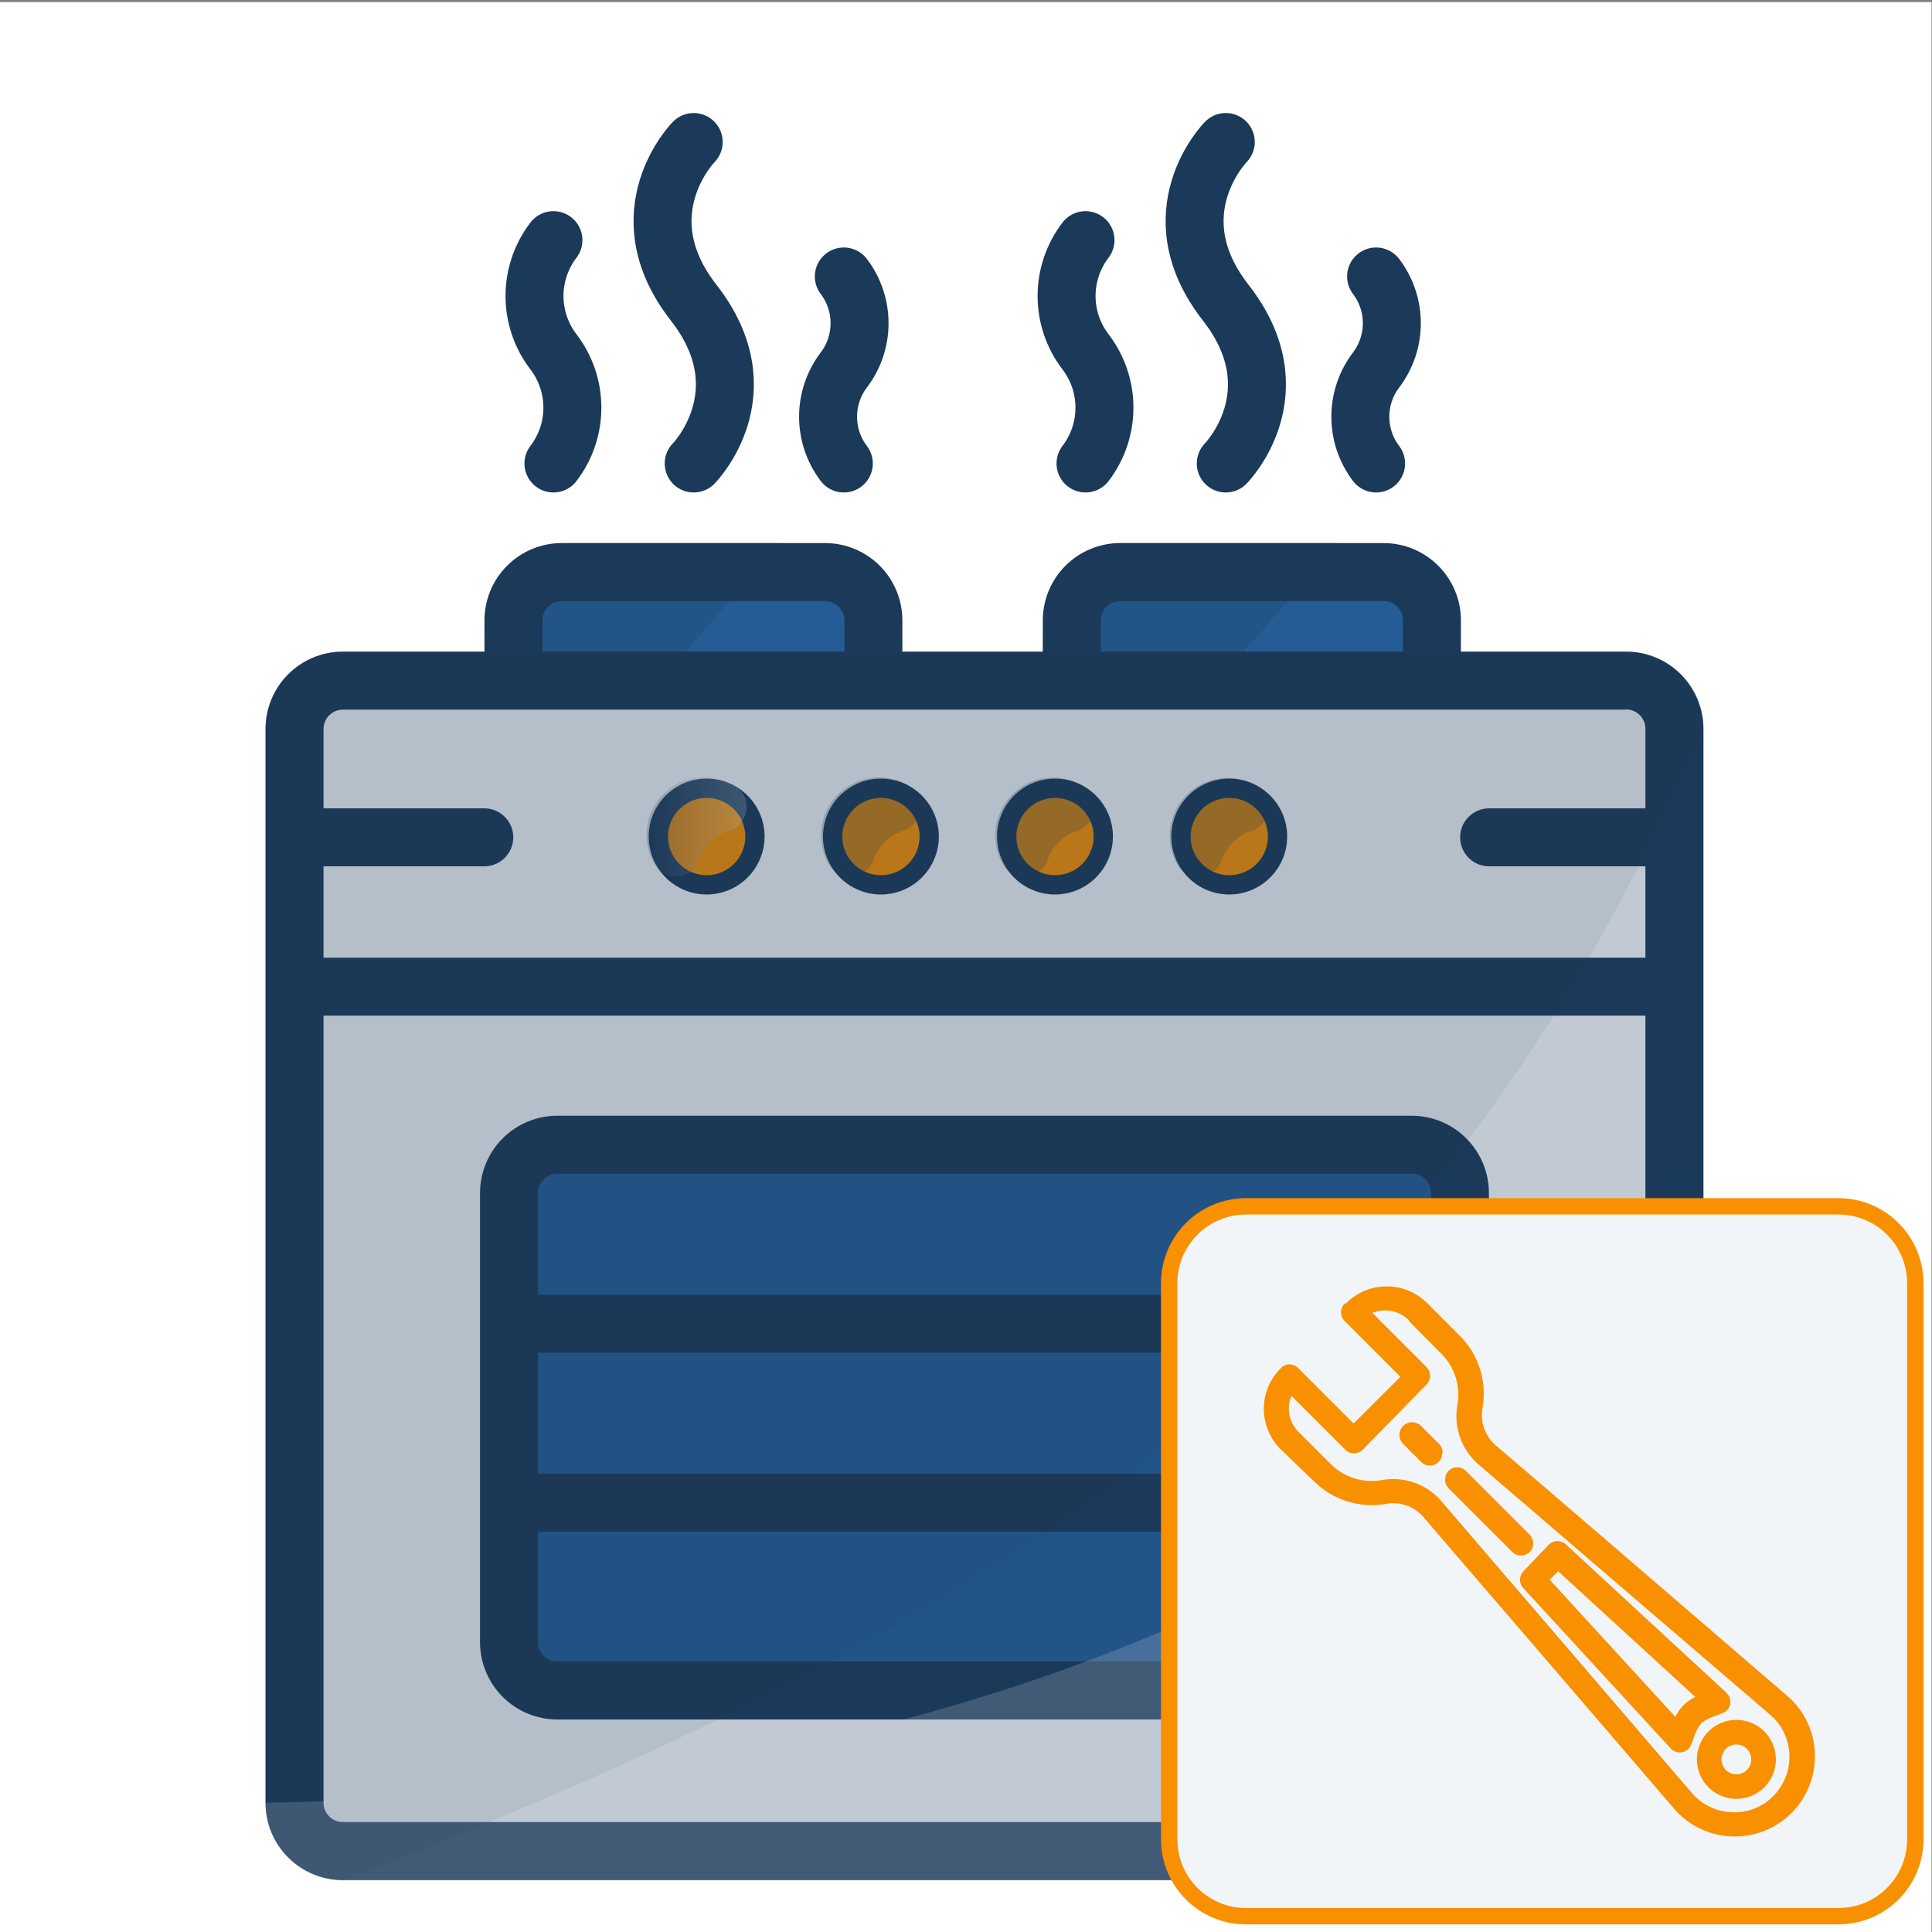 <?xml version="1.0" encoding="UTF-8" standalone="no"?>
<svg
   xmlns:dc="http://purl.org/dc/elements/1.1/"
   xmlns:cc="http://creativecommons.org/ns#"
   xmlns:rdf="http://www.w3.org/1999/02/22-rdf-syntax-ns#"
   xmlns:svg="http://www.w3.org/2000/svg"
   xmlns="http://www.w3.org/2000/svg"
   xmlns:sodipodi="http://sodipodi.sourceforge.net/DTD/sodipodi-0.dtd"
   xmlns:inkscape="http://www.inkscape.org/namespaces/inkscape"
   width="100"
   height="100"
   viewBox="0 0 100 100"
   fill="none"
   version="1.1"
   id="svg1127"
   sodipodi:docname="plita-dev.svg"
   inkscape:version="1.0.2-2 (e86c870879, 2021-01-15)">
  <rect x="0" y="0" width="100" height="100" fill="#808080" stroke="none"/>
  <sodipodi:namedview
     pagecolor="#ffffff"
     bordercolor="#666666"
     borderopacity="1"
     objecttolerance="10"
     gridtolerance="10"
     guidetolerance="10"
     inkscape:pageopacity="0"
     inkscape:pageshadow="2"
     inkscape:window-width="1359"
     inkscape:window-height="856"
     id="namedview1129"
     showgrid="false"
     inkscape:zoom="2.8991378"
     inkscape:cx="-11.277615"
     inkscape:cy="61.314015"
     inkscape:window-x="0"
     inkscape:window-y="0"
     inkscape:window-maximized="0"
     inkscape:current-layer="svg1127" />
  <g
     clip-path="url(#clip0_8165_32159)"
     id="g1075"
     transform="translate(-0.024,0.11)">
    <rect
       width="100"
       height="100"
       fill="#ffffff"
       id="rect983"
       x="0"
       y="0" />
    <path
       d="m 42.74,29.46 h -13.64 c -1.386,0 -2.51,1.124 -2.51,2.51 v 18.09 c 0,1.386 1.124,2.51 2.51,2.51 h 13.64 c 1.386,0 2.51,-1.124 2.51,-2.51 V 31.97 c 0,-1.386 -1.124,-2.51 -2.51,-2.51 z"
       fill="#255c95"
       id="path985" />
    <path
       d="m 42.73,31 c 0.265,0 0.52,0.105 0.707,0.293 0.188,0.188 0.293,0.442 0.293,0.707 v 18.06 c 0,0.265 -0.105,0.52 -0.293,0.707 -0.188,0.188 -0.442,0.293 -0.707,0.293 h -13.63 c -0.265,0 -0.519,-0.105 -0.707,-0.293 C 28.206,50.58 28.1,50.325 28.1,50.06 V 32 c 0,-0.265 0.105,-0.52 0.293,-0.707 C 28.581,31.105 28.835,31 29.1,31 Z m 0,-3 h -13.63 c -1.061,0 -2.078,0.421 -2.828,1.172 -0.75,0.75 -1.172,1.768 -1.172,2.828 v 18.06 c 0,1.061 0.421,2.078 1.172,2.828 0.75,0.75 1.768,1.172 2.828,1.172 h 13.63 c 1.061,0 2.078,-0.421 2.829,-1.172 0.75,-0.75 1.171,-1.768 1.171,-2.828 V 32 c 0,-1.061 -0.421,-2.078 -1.171,-2.828 C 44.808,28.421 43.791,28 42.73,28 Z"
       fill="#1b3958"
       id="path987" />
    <path
       d="m 71.64,29.46 h -13.64 c -1.386,0 -2.51,1.124 -2.51,2.51 v 18.09 c 0,1.386 1.124,2.51 2.51,2.51 h 13.64 c 1.386,0 2.51,-1.124 2.51,-2.51 V 31.97 c 0,-1.386 -1.124,-2.51 -2.51,-2.51 z"
       fill="#255c95"
       id="path989" />
    <path
       d="m 71.64,31 c 0.265,0 0.52,0.105 0.707,0.293 C 72.535,31.48 72.64,31.735 72.64,32 v 18.06 c 0,0.265 -0.105,0.52 -0.293,0.707 C 72.16,50.955 71.905,51.06 71.64,51.06 H 58 c -0.265,0 -0.52,-0.105 -0.707,-0.293 C 57.105,50.58 57,50.325 57,50.06 V 32 c 0,-0.265 0.105,-0.52 0.293,-0.707 C 57.48,31.105 57.735,31 58,31 Z m 0,-3 H 58 c -1.061,0 -2.078,0.421 -2.828,1.172 C 54.421,29.922 54,30.939 54,32 v 18.06 c 0,1.061 0.421,2.078 1.172,2.828 C 55.922,53.639 56.939,54.06 58,54.06 h 13.64 c 1.061,0 2.078,-0.421 2.828,-1.172 C 75.219,52.138 75.64,51.121 75.64,50.06 V 32 c 0,-1.061 -0.421,-2.078 -1.172,-2.828 C 73.718,28.421 72.701,28 71.64,28 Z"
       fill="#1b3958"
       id="path991" />
    <path
       d="m 84.2,35.11 h -66.43 c -1.386,0 -2.51,1.124 -2.51,2.51 v 55.59 c 0,1.386 1.124,2.51 2.51,2.51 h 66.43 c 1.386,0 2.51,-1.124 2.51,-2.51 V 37.62 c 0,-1.386 -1.124,-2.51 -2.51,-2.51 z"
       fill="#f2f5f7"
       id="path993" />
    <path
       d="m 84.19,36.61 c 0.265,0 0.52,0.105 0.707,0.293 0.188,0.188 0.293,0.442 0.293,0.707 V 93.2 c 0,0.265 -0.105,0.52 -0.293,0.707 C 84.71,94.095 84.455,94.2 84.19,94.2 h -66.42 C 17.505,94.2 17.251,94.095 17.063,93.907 16.875,93.72 16.77,93.465 16.77,93.2 V 37.62 c 0,-0.265 0.105,-0.52 0.293,-0.707 0.188,-0.188 0.442,-0.293 0.707,-0.293 h 66.42 z m 0,-2.99 h -66.42 c -1.061,0 -2.078,0.421 -2.828,1.172 -0.75,0.75 -1.172,1.768 -1.172,2.828 V 93.2 c 0,1.061 0.421,2.078 1.172,2.828 0.75,0.75 1.768,1.172 2.828,1.172 h 66.42 c 1.061,0 2.078,-0.421 2.829,-1.172 0.75,-0.75 1.171,-1.768 1.171,-2.828 V 37.62 c 0,-1.061 -0.421,-2.078 -1.171,-2.828 C 86.268,34.041 85.251,33.62 84.19,33.62 Z"
       fill="#1b3958"
       id="path995" />
    <path
       d="M 73.09,59.13 H 28.87 c -1.386,0 -2.51,1.124 -2.51,2.51 V 84.9 c 0,1.386 1.124,2.51 2.51,2.51 h 44.22 c 1.386,0 2.51,-1.124 2.51,-2.51 V 61.64 c 0,-1.386 -1.124,-2.51 -2.51,-2.51 z"
       fill="#255c95"
       id="path997" />
    <path
       d="m 73.09,60.63 c 0.265,0 0.52,0.105 0.707,0.293 0.188,0.188 0.293,0.442 0.293,0.707 v 23.26 c 0,0.265 -0.105,0.52 -0.293,0.707 -0.188,0.188 -0.442,0.293 -0.707,0.293 h -44.22 c -0.265,0 -0.52,-0.105 -0.707,-0.293 C 27.976,85.41 27.87,85.155 27.87,84.89 V 61.64 c 0,-0.265 0.105,-0.52 0.293,-0.707 0.188,-0.188 0.442,-0.293 0.707,-0.293 h 44.22 z m 0,-2.99 h -44.22 c -1.061,0 -2.078,0.421 -2.828,1.172 -0.75,0.75 -1.172,1.768 -1.172,2.828 v 23.25 c 0,1.061 0.421,2.078 1.172,2.828 0.75,0.75 1.768,1.172 2.828,1.172 h 44.22 c 1.061,0 2.078,-0.421 2.828,-1.172 0.75,-0.75 1.172,-1.768 1.172,-2.828 V 61.64 c 0,-1.061 -0.421,-2.078 -1.172,-2.828 C 75.168,58.061 74.151,57.64 73.09,57.64 Z"
       fill="#1b3958"
       id="path999" />
    <path
       d="m 36.6,45.77 c 1.403,0 2.54,-1.137 2.54,-2.54 0,-1.403 -1.137,-2.54 -2.54,-2.54 -1.403,0 -2.54,1.137 -2.54,2.54 0,1.403 1.137,2.54 2.54,2.54 z"
       fill="#f99000"
       id="path1001" />
    <path
       d="m 36.6,41.19 c 0.396,0 0.782,0.117 1.111,0.337 0.329,0.22 0.585,0.532 0.737,0.898 0.151,0.365 0.191,0.767 0.114,1.155 -0.077,0.388 -0.268,0.744 -0.547,1.024 -0.28,0.28 -0.636,0.47 -1.024,0.547 -0.388,0.077 -0.79,0.038 -1.156,-0.114 -0.365,-0.151 -0.678,-0.408 -0.897,-0.737 -0.22,-0.329 -0.337,-0.716 -0.337,-1.111 0,-0.53 0.211,-1.039 0.586,-1.414 0.375,-0.375 0.884,-0.586 1.414,-0.586 z m 0,-1 c -0.593,0 -1.173,0.176 -1.667,0.506 -0.493,0.33 -0.878,0.798 -1.105,1.346 -0.227,0.548 -0.286,1.151 -0.171,1.733 0.116,0.582 0.401,1.117 0.821,1.536 0.42,0.42 0.954,0.705 1.536,0.821 0.582,0.116 1.185,0.056 1.733,-0.171 0.548,-0.227 1.017,-0.612 1.346,-1.105 0.33,-0.493 0.506,-1.073 0.506,-1.667 0,-0.796 -0.316,-1.559 -0.879,-2.121 C 38.159,40.506 37.396,40.19 36.6,40.19 Z"
       fill="#1b3958"
       id="path1003" />
    <path
       d="m 45.62,45.77 c 1.403,0 2.54,-1.137 2.54,-2.54 0,-1.403 -1.137,-2.54 -2.54,-2.54 -1.403,0 -2.54,1.137 -2.54,2.54 0,1.403 1.137,2.54 2.54,2.54 z"
       fill="#f99000"
       id="path1005" />
    <path
       d="m 45.62,41.19 c 0.396,0 0.782,0.117 1.111,0.337 0.329,0.22 0.585,0.532 0.737,0.898 0.151,0.365 0.191,0.767 0.114,1.155 -0.077,0.388 -0.268,0.744 -0.547,1.024 -0.28,0.28 -0.636,0.47 -1.024,0.547 -0.388,0.077 -0.79,0.038 -1.155,-0.114 -0.365,-0.151 -0.678,-0.408 -0.898,-0.737 -0.22,-0.329 -0.337,-0.716 -0.337,-1.111 0,-0.53 0.211,-1.039 0.586,-1.414 0.375,-0.375 0.884,-0.586 1.414,-0.586 z m 0,-1 c -0.593,0 -1.173,0.176 -1.667,0.506 -0.493,0.33 -0.878,0.798 -1.105,1.346 -0.227,0.548 -0.286,1.151 -0.171,1.733 0.116,0.582 0.401,1.117 0.821,1.536 0.42,0.42 0.954,0.705 1.536,0.821 0.582,0.116 1.185,0.056 1.733,-0.171 0.548,-0.227 1.017,-0.612 1.346,-1.105 0.33,-0.493 0.506,-1.073 0.506,-1.667 0,-0.796 -0.316,-1.559 -0.879,-2.121 C 47.179,40.506 46.416,40.19 45.62,40.19 Z"
       fill="#1b3958"
       id="path1007" />
    <path
       d="m 54.63,45.77 c 1.403,0 2.54,-1.137 2.54,-2.54 0,-1.403 -1.137,-2.54 -2.54,-2.54 -1.403,0 -2.54,1.137 -2.54,2.54 0,1.403 1.137,2.54 2.54,2.54 z"
       fill="#f99000"
       id="path1009" />
    <path
       d="m 54.63,41.19 c 0.396,0 0.782,0.117 1.111,0.337 0.329,0.22 0.585,0.532 0.737,0.898 0.151,0.365 0.191,0.767 0.114,1.155 -0.077,0.388 -0.268,0.744 -0.547,1.024 -0.28,0.28 -0.636,0.47 -1.024,0.547 -0.388,0.077 -0.79,0.038 -1.155,-0.114 C 53.499,44.886 53.187,44.63 52.967,44.301 52.747,43.972 52.63,43.586 52.63,43.19 c 0,-0.53 0.211,-1.039 0.586,-1.414 C 53.591,41.401 54.1,41.19 54.63,41.19 Z m 0,-1 c -0.593,0 -1.173,0.176 -1.667,0.506 -0.493,0.33 -0.878,0.798 -1.105,1.346 -0.227,0.548 -0.286,1.151 -0.171,1.733 0.116,0.582 0.402,1.117 0.821,1.536 0.42,0.42 0.954,0.705 1.536,0.821 0.582,0.116 1.185,0.056 1.733,-0.171 0.548,-0.227 1.017,-0.612 1.346,-1.105 0.33,-0.493 0.506,-1.073 0.506,-1.667 0,-0.796 -0.316,-1.559 -0.879,-2.121 C 56.189,40.506 55.426,40.19 54.63,40.19 Z"
       fill="#1b3958"
       id="path1011" />
    <path
       d="m 63.65,45.77 c 1.403,0 2.54,-1.137 2.54,-2.54 0,-1.403 -1.137,-2.54 -2.54,-2.54 -1.403,0 -2.54,1.137 -2.54,2.54 0,1.403 1.137,2.54 2.54,2.54 z"
       fill="#f99000"
       id="path1013" />
    <path
       d="m 63.65,41.19 c 0.396,0 0.782,0.117 1.111,0.337 0.329,0.22 0.585,0.532 0.737,0.898 0.151,0.365 0.191,0.767 0.114,1.155 -0.077,0.388 -0.268,0.744 -0.547,1.024 -0.28,0.28 -0.636,0.47 -1.024,0.547 -0.388,0.077 -0.79,0.038 -1.155,-0.114 C 62.519,44.886 62.207,44.63 61.987,44.301 61.767,43.972 61.65,43.586 61.65,43.19 c 0,-0.53 0.211,-1.039 0.586,-1.414 C 62.611,41.401 63.12,41.19 63.65,41.19 Z m 0,-1 c -0.593,0 -1.173,0.176 -1.667,0.506 -0.493,0.33 -0.878,0.798 -1.105,1.346 -0.227,0.548 -0.286,1.151 -0.171,1.733 0.116,0.582 0.401,1.117 0.821,1.536 0.42,0.42 0.954,0.705 1.536,0.821 0.582,0.116 1.185,0.056 1.733,-0.171 0.548,-0.227 1.017,-0.612 1.346,-1.105 0.33,-0.493 0.506,-1.073 0.506,-1.667 0,-0.796 -0.316,-1.559 -0.879,-2.121 C 65.209,40.506 64.446,40.19 63.65,40.19 Z"
       fill="#1b3958"
       id="path1015" />
    <g
       style="mix-blend-mode:screen"
       opacity="0.48"
       id="g1019">
      <path
         style="mix-blend-mode:screen;fill:url(#paint0_linear_8165_32159)"
         opacity="0.48"
         d="m 37.7,42.91 c -0.342,0.12 -0.652,0.316 -0.908,0.572 -0.256,0.256 -0.452,0.567 -0.572,0.908 -0.079,0.235 -0.224,0.442 -0.418,0.596 -0.194,0.154 -0.429,0.248 -0.675,0.272 -0.247,0.023 -0.495,-0.025 -0.714,-0.141 -0.22,-0.115 -0.401,-0.291 -0.522,-0.507 -0.33,-0.573 -0.462,-1.239 -0.375,-1.894 0.087,-0.656 0.389,-1.264 0.858,-1.73 0.469,-0.467 1.079,-0.765 1.734,-0.849 0.656,-0.084 1.321,0.051 1.893,0.384 0.226,0.126 0.408,0.317 0.525,0.548 0.117,0.231 0.162,0.491 0.129,0.748 -0.032,0.257 -0.14,0.498 -0.31,0.693 -0.17,0.195 -0.394,0.335 -0.644,0.401 z"
         fill="url(#paint0_linear_8165_32159)"
         id="path1017" />
    </g>
    <g
       style="mix-blend-mode:screen"
       opacity="0.48"
       id="g1023">
      <path
         style="mix-blend-mode:screen;fill:url(#paint1_linear_8165_32159)"
         opacity="0.48"
         d="m 46.72,42.91 c -0.342,0.12 -0.652,0.316 -0.908,0.572 -0.256,0.256 -0.452,0.567 -0.572,0.908 -0.079,0.235 -0.224,0.442 -0.418,0.596 -0.194,0.154 -0.429,0.248 -0.675,0.272 -0.247,0.023 -0.495,-0.025 -0.714,-0.141 -0.22,-0.115 -0.401,-0.291 -0.522,-0.507 -0.324,-0.571 -0.452,-1.233 -0.364,-1.883 0.088,-0.651 0.387,-1.255 0.852,-1.719 0.464,-0.464 1.068,-0.763 1.719,-0.852 0.651,-0.088 1.312,0.04 1.883,0.364 0.226,0.125 0.409,0.314 0.527,0.544 0.118,0.23 0.165,0.489 0.135,0.745 -0.03,0.256 -0.136,0.498 -0.303,0.694 -0.168,0.196 -0.39,0.338 -0.639,0.407 z"
         fill="url(#paint1_linear_8165_32159)"
         id="path1021" />
    </g>
    <g
       style="mix-blend-mode:screen"
       opacity="0.48"
       id="g1027">
      <path
         style="mix-blend-mode:screen;fill:url(#paint2_linear_8165_32159)"
         opacity="0.48"
         d="m 55.73,42.91 c -0.342,0.12 -0.652,0.316 -0.908,0.572 -0.256,0.256 -0.452,0.567 -0.572,0.908 -0.079,0.235 -0.224,0.442 -0.418,0.596 -0.194,0.154 -0.429,0.248 -0.675,0.272 -0.247,0.023 -0.495,-0.025 -0.714,-0.141 -0.22,-0.115 -0.401,-0.291 -0.522,-0.507 -0.321,-0.57 -0.447,-1.23 -0.359,-1.878 0.088,-0.648 0.386,-1.25 0.849,-1.714 0.462,-0.463 1.063,-0.763 1.711,-0.853 0.648,-0.09 1.308,0.034 1.879,0.354 0.226,0.124 0.41,0.312 0.529,0.541 0.119,0.229 0.167,0.488 0.138,0.744 -0.029,0.256 -0.133,0.498 -0.3,0.695 -0.167,0.197 -0.388,0.339 -0.636,0.41 z"
         fill="url(#paint2_linear_8165_32159)"
         id="path1025" />
    </g>
    <g
       style="mix-blend-mode:screen"
       opacity="0.48"
       id="g1031">
      <path
         style="mix-blend-mode:screen;fill:url(#paint3_linear_8165_32159)"
         opacity="0.48"
         d="m 64.75,42.91 c -0.342,0.12 -0.652,0.316 -0.908,0.572 -0.256,0.256 -0.452,0.567 -0.572,0.908 -0.079,0.235 -0.224,0.442 -0.418,0.596 -0.194,0.154 -0.429,0.248 -0.675,0.272 -0.247,0.023 -0.495,-0.025 -0.714,-0.141 -0.22,-0.115 -0.401,-0.291 -0.522,-0.507 -0.316,-0.568 -0.438,-1.224 -0.349,-1.867 0.089,-0.644 0.385,-1.242 0.843,-1.703 0.458,-0.461 1.053,-0.761 1.697,-0.855 0.643,-0.094 1.3,0.024 1.87,0.336 0.226,0.122 0.411,0.309 0.531,0.537 0.12,0.228 0.17,0.486 0.143,0.742 -0.027,0.256 -0.129,0.498 -0.293,0.696 -0.165,0.198 -0.384,0.342 -0.631,0.415 z"
         fill="url(#paint3_linear_8165_32159)"
         id="path1029" />
    </g>
    <path
       d="m 28.67,23.88 c 0.636,-0.829 0.98,-1.845 0.98,-2.89 0,-1.045 -0.345,-2.061 -0.98,-2.89 -0.636,-0.829 -0.98,-1.845 -0.98,-2.89 0,-1.045 0.345,-2.061 0.98,-2.89"
       stroke="#1b3958"
       stroke-width="3"
       stroke-miterlimit="10"
       stroke-linecap="round"
       id="path1033" />
    <path
       d="m 43.7,23.88 c -0.529,-0.696 -0.815,-1.546 -0.815,-2.42 0,-0.874 0.286,-1.724 0.815,-2.42 0.529,-0.696 0.815,-1.546 0.815,-2.42 0,-0.874 -0.286,-1.724 -0.815,-2.42"
       stroke="#1b3958"
       stroke-width="3"
       stroke-miterlimit="10"
       stroke-linecap="round"
       id="path1035" />
    <path
       d="m 35.93,23.88 c 0,0 3.63,-3.67 0,-8.32 -3.63,-4.65 0,-8.32 0,-8.32"
       stroke="#1b3958"
       stroke-width="3"
       stroke-miterlimit="10"
       stroke-linecap="round"
       id="path1037" />
    <path
       d="m 56.21,23.88 c 0.636,-0.829 0.98,-1.845 0.98,-2.89 0,-1.045 -0.345,-2.061 -0.98,-2.89 -0.636,-0.829 -0.98,-1.845 -0.98,-2.89 0,-1.045 0.345,-2.061 0.98,-2.89"
       stroke="#1b3958"
       stroke-width="3"
       stroke-miterlimit="10"
       stroke-linecap="round"
       id="path1039" />
    <path
       d="m 71.25,23.88 c -0.529,-0.696 -0.815,-1.546 -0.815,-2.42 0,-0.874 0.286,-1.724 0.815,-2.42 0.529,-0.696 0.815,-1.546 0.815,-2.42 0,-0.874 -0.286,-1.724 -0.815,-2.42"
       stroke="#1b3958"
       stroke-width="3"
       stroke-miterlimit="10"
       stroke-linecap="round"
       id="path1041" />
    <path
       d="m 63.47,23.88 c 0,0 3.63,-3.67 0,-8.32 -3.63,-4.65 0,-8.32 0,-8.32"
       stroke="#1b3958"
       stroke-width="3"
       stroke-miterlimit="10"
       stroke-linecap="round"
       id="path1043" />
    <path
       d="m 15.16,50.96 h 71.64"
       stroke="#1b3958"
       stroke-width="3"
       stroke-miterlimit="10"
       id="path1045" />
    <path
       d="m 16.55,43.23 h 8.54"
       stroke="#1b3958"
       stroke-width="3"
       stroke-miterlimit="10"
       stroke-linecap="round"
       id="path1047" />
    <path
       d="m 77.1,43.23 h 8.54"
       stroke="#1b3958"
       stroke-width="3"
       stroke-miterlimit="10"
       stroke-linecap="round"
       id="path1049" />
    <g
       style="mix-blend-mode:hard-light"
       opacity="0.48"
       id="g1053">
      <path
         style="mix-blend-mode:hard-light;fill:url(#paint4_linear_8165_32159)"
         opacity="0.48"
         d="m 29.1,28 c -2.22,0 -4,2.18 -4,4.86 v 0.78 h 10.41 l 4.82,-5.64 z"
         fill="url(#paint4_linear_8165_32159)"
         id="path1051" />
    </g>
    <g
       style="mix-blend-mode:hard-light"
       opacity="0.48"
       id="g1057">
      <path
         style="mix-blend-mode:hard-light;fill:url(#paint5_linear_8165_32159)"
         opacity="0.48"
         d="m 58,28 c -2.22,0 -4,2.18 -4,4.86 v 0.78 H 64.41 L 69.23,28 Z"
         fill="url(#paint5_linear_8165_32159)"
         id="path1055" />
    </g>
    <path
       d="M 26.61,68.41 H 74.75"
       stroke="#1b3958"
       stroke-width="3"
       stroke-miterlimit="10"
       stroke-linecap="round"
       id="path1059" />
    <path
       d="M 26.61,77.67 H 74.75"
       stroke="#1b3958"
       stroke-width="3"
       stroke-miterlimit="10"
       stroke-linecap="round"
       id="path1061" />
    <g
       style="mix-blend-mode:hard-light"
       opacity="0.48"
       id="g1065">
      <path
         style="mix-blend-mode:hard-light;fill:url(#paint6_linear_8165_32159)"
         opacity="0.48"
         d="M 88.21,64.66 V 93.2 c 0,1.061 -0.421,2.078 -1.172,2.828 C 86.288,96.779 85.271,97.2 84.21,97.2 H 17.77 c -1.061,0 -2.078,-0.421 -2.828,-1.172 C 14.192,95.278 13.77,94.261 13.77,93.2 71.7,92.25 88.21,62.44 88.21,64.66 Z"
         fill="url(#paint6_linear_8165_32159)"
         id="path1063" />
    </g>
    <g
       style="mix-blend-mode:multiply"
       opacity="0.48"
       id="g1069">
      <path
         style="mix-blend-mode:multiply;fill:url(#paint7_linear_8165_32159)"
         opacity="0.48"
         d="m 84.2,33.61 h -66.43 c -2.215,0 -4.01,1.795 -4.01,4.01 v 55.59 c 0,2.215 1.795,4.01 4.01,4.01 h 66.43 c 2.215,0 4.01,-1.795 4.01,-4.01 V 37.62 c 0,-2.215 -1.795,-4.01 -4.01,-4.01 z"
         fill="url(#paint7_linear_8165_32159)"
         id="path1067" />
    </g>
    <g
       style="mix-blend-mode:hard-light"
       opacity="0.27"
       id="g1073">
      <path
         style="mix-blend-mode:hard-light;fill:url(#paint8_linear_8165_32159)"
         opacity="0.27"
         d="m 17.77,97.22 c -1.061,0 -2.078,-0.421 -2.828,-1.172 -0.75,-0.75 -1.172,-1.768 -1.172,-2.828 v -55.6 c 0,-1.061 0.421,-2.078 1.172,-2.828 0.75,-0.75 1.768,-1.172 2.828,-1.172 h 66.42 c 1.061,0 2.078,0.421 2.829,1.172 0.75,0.75 1.171,1.768 1.171,2.828 -12.81,29.64 -32.56,45.1 -70.42,59.6 z"
         fill="url(#paint8_linear_8165_32159)"
         id="path1071" />
    </g>
  </g>
  <defs
     id="defs1125">
    <linearGradient
       id="paint0_linear_8165_32159"
       x1="33.56"
       y1="42.73"
       x2="38.65"
       y2="42.73"
       gradientUnits="userSpaceOnUse">
      <stop
         stop-color="#1B3958"
         id="stop1077" />
      <stop
         offset="1"
         stop-color="#F2F5F7"
         id="stop1079" />
    </linearGradient>
    <linearGradient
       id="paint1_linear_8165_32159"
       x1="261.897"
       y1="259.534"
       x2="288.07"
       y2="259.534"
       gradientUnits="userSpaceOnUse">
      <stop
         stop-color="#1B3958"
         id="stop1082" />
      <stop
         offset="1"
         stop-color="#F2F5F7"
         id="stop1084" />
    </linearGradient>
    <linearGradient
       id="paint2_linear_8165_32159"
       x1="316.75"
       y1="259.188"
       x2="342.917"
       y2="259.188"
       gradientUnits="userSpaceOnUse">
      <stop
         stop-color="#1B3958"
         id="stop1087" />
      <stop
         offset="1"
         stop-color="#F2F5F7"
         id="stop1089" />
    </linearGradient>
    <linearGradient
       id="paint3_linear_8165_32159"
       x1="370.815"
       y1="258.52"
       x2="396.818"
       y2="258.52"
       gradientUnits="userSpaceOnUse">
      <stop
         stop-color="#1B3958"
         id="stop1092" />
      <stop
         offset="1"
         stop-color="#F2F5F7"
         id="stop1094" />
    </linearGradient>
    <linearGradient
       id="paint4_linear_8165_32159"
       x1="407.221"
       y1="201.656"
       x2="639.326"
       y2="201.656"
       gradientUnits="userSpaceOnUse">
      <stop
         stop-color="#1B3958"
         id="stop1097" />
      <stop
         offset="1"
         stop-color="#F2F5F7"
         id="stop1099" />
    </linearGradient>
    <linearGradient
       id="paint5_linear_8165_32159"
       x1="876.268"
       y1="201.656"
       x2="1108.37"
       y2="201.656"
       gradientUnits="userSpaceOnUse">
      <stop
         stop-color="#1B3958"
         id="stop1102" />
      <stop
         offset="1"
         stop-color="#F2F5F7"
         id="stop1104" />
    </linearGradient>
    <linearGradient
       id="paint6_linear_8165_32159"
       x1="18332.4"
       y1="-1564.98"
       x2="12790.3"
       y2="-1564.98"
       gradientUnits="userSpaceOnUse">
      <stop
         stop-color="#1B3958"
         id="stop1107" />
      <stop
         offset="1"
         stop-color="#F2F5F7"
         id="stop1109" />
    </linearGradient>
    <linearGradient
       id="paint7_linear_8165_32159"
       x1="1038.19"
       y1="4194.34"
       x2="6580.99"
       y2="4194.34"
       gradientUnits="userSpaceOnUse">
      <stop
         stop-color="#1B3958"
         id="stop1112" />
      <stop
         offset="1"
         stop-color="#F2F5F7"
         id="stop1114" />
    </linearGradient>
    <linearGradient
       id="paint8_linear_8165_32159"
       x1="1037.79"
       y1="4193.7"
       x2="6578.36"
       y2="4193.7"
       gradientUnits="userSpaceOnUse">
      <stop
         stop-color="#1B3958"
         id="stop1117" />
      <stop
         offset="1"
         stop-color="#F2F5F7"
         id="stop1119" />
    </linearGradient>
    <clipPath
       id="clip0_8165_32159">
      <rect
         width="100"
         height="100"
         fill="white"
         id="rect1122" />
    </clipPath>
  </defs>
  <g
     id="g1937"
     transform="matrix(-1.187,0,0,-1.187,178.29,180.269)">
    <g
       id="g1942">
      <g
         id="g1945">
        <path
           d="M 95.868,68.313 H 70.036 c -1.851,0 -3.351,1.5 -3.351,3.351 v 24.251 c 0,1.851 1.5,3.351 3.351,3.351 h 25.833 c 1.851,0 3.351,-1.501 3.351,-3.351 V 71.664 c 0,-1.851 -1.5,-3.351 -3.351,-3.351 z"
           fill="#f2f5f7"
           stroke="#f99000"
           stroke-width="0.713"
           stroke-linecap="round"
           stroke-linejoin="round"
           id="path1228" />
      </g>
      <path
         d="m 91.554,95.038 c 0.054,-0.05 0.097,-0.11 0.127,-0.178 0.03,-0.067 0.045,-0.14 0.045,-0.214 0,-0.074 -0.015,-0.146 -0.045,-0.214 -0.03,-0.067 -0.073,-0.128 -0.127,-0.178 l -2.42,-2.42 2.044,-2.036 2.412,2.412 c 0.05,0.052 0.109,0.093 0.175,0.121 0.066,0.028 0.137,0.043 0.208,0.044 0.071,2.14e-4 0.14,-0.014 0.205,-0.043 0.065,-0.028 0.123,-0.07 0.171,-0.122 0.236,-0.23 0.423,-0.505 0.551,-0.809 0.128,-0.304 0.193,-0.63 0.193,-0.96 -1.42e-4,-0.331 -0.066,-0.658 -0.194,-0.963 -0.128,-0.305 -0.315,-0.582 -0.55,-0.814 l -1.417,-1.362 c -0.412,-0.417 -0.92,-0.727 -1.48,-0.902 -0.56,-0.175 -1.154,-0.209 -1.73,-0.1 -0.287,0.046 -0.58,0.019 -0.854,-0.078 -0.274,-0.097 -0.519,-0.262 -0.712,-0.478 L 86.308,83.59 83.536,80.372 77.185,72.98 c -0.315,-0.36 -0.701,-0.651 -1.133,-0.856 -0.432,-0.205 -0.902,-0.318 -1.38,-0.334 -0.468,-0.016 -0.935,0.063 -1.373,0.231 -0.437,0.168 -0.836,0.423 -1.173,0.749 -0.337,0.326 -0.605,0.716 -0.787,1.148 -0.183,0.432 -0.277,0.895 -0.277,1.364 v 0.117 c 0.014,0.479 0.128,0.95 0.334,1.383 0.206,0.433 0.5,0.818 0.864,1.131 l 7.376,6.35 3.218,2.764 2.153,1.84 c 0.215,0.195 0.378,0.44 0.475,0.713 0.097,0.273 0.125,0.566 0.081,0.853 -0.109,0.576 -0.074,1.171 0.1,1.73 0.175,0.56 0.484,1.068 0.902,1.48 l 1.394,1.394 c 0.232,0.234 0.508,0.42 0.813,0.547 0.304,0.127 0.631,0.192 0.961,0.192 0.33,0 0.656,-0.065 0.961,-0.192 C 90.999,95.458 91.275,95.272 91.507,95.038 Z M 88.758,94.255 87.365,92.853 c -0.299,-0.294 -0.52,-0.657 -0.643,-1.058 -0.123,-0.401 -0.144,-0.826 -0.062,-1.236 0.075,-0.464 0.031,-0.939 -0.128,-1.382 -0.159,-0.442 -0.427,-0.837 -0.78,-1.148 l -2.521,-2.161 -2.404,-2.067 -7.83,-6.719 c -0.25,-0.217 -0.452,-0.484 -0.593,-0.783 -0.141,-0.299 -0.219,-0.624 -0.229,-0.955 -0.011,-0.331 0.046,-0.661 0.167,-0.97 0.121,-0.308 0.304,-0.589 0.538,-0.824 0.231,-0.237 0.51,-0.422 0.817,-0.543 0.308,-0.121 0.637,-0.177 0.968,-0.162 0.332,0.009 0.658,0.087 0.959,0.229 0.3,0.141 0.568,0.343 0.787,0.593 l 6.719,7.83 2.067,2.404 2.169,2.529 c 0.31,0.354 0.704,0.623 1.147,0.782 0.443,0.159 0.918,0.202 1.382,0.126 0.411,-0.082 0.836,-0.061 1.236,0.062 0.401,0.123 0.764,0.344 1.058,0.643 l 1.394,1.394 c 0.202,0.2 0.339,0.457 0.394,0.736 0.054,0.279 0.024,0.569 -0.089,0.83 l -2.349,-2.349 c -0.049,-0.05 -0.107,-0.09 -0.172,-0.117 -0.065,-0.027 -0.134,-0.04 -0.204,-0.04 -0.071,-8.55e-4 -0.142,0.013 -0.208,0.039 -0.066,0.027 -0.126,0.067 -0.176,0.117 l -2.772,2.835 c -0.052,0.051 -0.093,0.112 -0.122,0.179 -0.028,0.067 -0.043,0.139 -0.043,0.212 0,0.073 0.015,0.145 0.043,0.212 0.028,0.067 0.07,0.128 0.122,0.179 l 2.349,2.349 c -0.269,0.111 -0.564,0.139 -0.849,0.08 -0.285,-0.059 -0.545,-0.201 -0.748,-0.409 z"
         fill="#f99000"
         id="path1230"
         style="stroke-width:0.713" />
    </g>
    <path
       d="m 75.705,73.935 c -0.241,-0.241 -0.548,-0.405 -0.882,-0.472 -0.334,-0.067 -0.681,-0.033 -0.996,0.098 -0.315,0.13 -0.584,0.351 -0.773,0.634 -0.189,0.283 -0.29,0.616 -0.29,0.957 0,0.341 0.101,0.674 0.29,0.957 0.189,0.283 0.459,0.504 0.773,0.634 0.315,0.13 0.661,0.164 0.996,0.098 0.334,-0.067 0.641,-0.231 0.882,-0.472 0.323,-0.323 0.504,-0.761 0.504,-1.218 0,-0.457 -0.181,-0.895 -0.504,-1.218 z m -1.676,1.676 c -0.091,-0.091 -0.154,-0.207 -0.179,-0.333 -0.025,-0.126 -0.013,-0.257 0.036,-0.376 0.049,-0.119 0.132,-0.221 0.239,-0.292 0.107,-0.072 0.233,-0.11 0.362,-0.11 0.129,0 0.255,0.038 0.362,0.11 0.107,0.072 0.19,0.173 0.239,0.292 0.049,0.119 0.062,0.25 0.036,0.376 -0.025,0.126 -0.088,0.242 -0.179,0.333 -0.122,0.121 -0.286,0.189 -0.458,0.189 -0.172,0 -0.336,-0.068 -0.458,-0.189 z"
       fill="#f99000"
       id="path1232"
       style="stroke-width:0.713" />
    <path
       d="m 87.028,86.965 -2.764,-2.764 c -0.074,-0.077 -0.169,-0.13 -0.274,-0.152 -0.104,-0.022 -0.213,-0.012 -0.312,0.028 -0.099,0.041 -0.183,0.11 -0.242,0.199 -0.059,0.089 -0.09,0.194 -0.088,0.3 3.56e-4,0.141 0.057,0.276 0.157,0.376 l 2.764,2.764 c 0.05,0.054 0.11,0.097 0.178,0.127 0.067,0.03 0.14,0.045 0.214,0.045 0.074,0 0.146,-0.015 0.214,-0.045 0.067,-0.03 0.128,-0.073 0.178,-0.127 0.093,-0.105 0.142,-0.241 0.138,-0.381 -0.004,-0.14 -0.062,-0.272 -0.161,-0.371 z"
       fill="#f99000"
       id="path1234"
       style="stroke-width:0.713" />
    <g
       id="g1948">
      <path
         d="m 87.294,88.531 c 3.56e-4,0.141 0.057,0.276 0.157,0.376 l 0.783,0.783 c 0.104,0.104 0.245,0.162 0.392,0.162 0.147,0 0.288,-0.058 0.392,-0.162 0.104,-0.104 0.162,-0.245 0.162,-0.392 0,-0.147 -0.058,-0.288 -0.162,-0.392 L 88.234,88.124 c -0.074,-0.077 -0.169,-0.13 -0.274,-0.152 -0.104,-0.022 -0.213,-0.012 -0.312,0.028 -0.099,0.04 -0.183,0.11 -0.242,0.199 -0.059,0.089 -0.09,0.194 -0.088,0.3 z"
         fill="#f99000"
         id="path1236"
         style="stroke-width:0.713" />
    </g>
    <path
       d="m 83.771,83.355 c 0.097,-0.099 0.151,-0.233 0.151,-0.372 0,-0.139 -0.054,-0.272 -0.151,-0.372 l -6.421,-6.985 c -0.061,-0.066 -0.137,-0.116 -0.222,-0.145 -0.085,-0.029 -0.176,-0.036 -0.264,-0.02 -0.088,0.016 -0.171,0.053 -0.241,0.109 -0.07,0.056 -0.124,0.129 -0.159,0.212 l -0.117,0.305 c -0.068,0.233 -0.179,0.451 -0.329,0.642 -0.191,0.15 -0.409,0.261 -0.642,0.329 l -0.305,0.117 c -0.083,0.034 -0.156,0.089 -0.212,0.159 -0.056,0.07 -0.094,0.153 -0.109,0.241 -0.003,0.031 -0.003,0.063 0,0.094 5.7e-4,0.074 0.016,0.146 0.046,0.214 0.03,0.067 0.073,0.128 0.127,0.178 l 6.993,6.46 c 0.099,0.097 0.233,0.151 0.372,0.151 0.139,0 0.272,-0.054 0.372,-0.151 z m -1.511,0 -5.982,-5.481 c 0.382,-0.179 0.69,-0.487 0.869,-0.869 l 5.481,5.982 z"
       fill="#f99000"
       id="path1238"
       style="stroke-width:0.713" />
  </g>
</svg>
